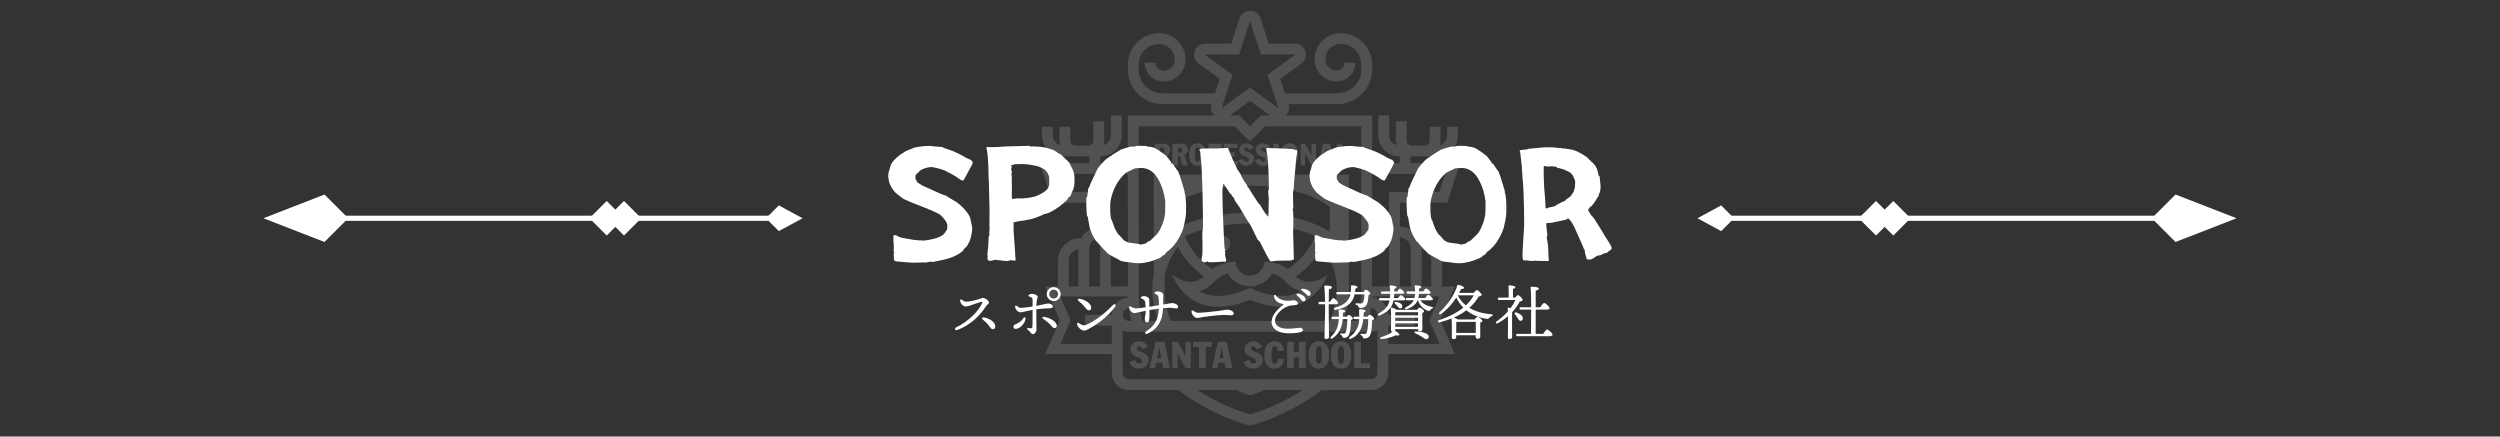 <?xml version="1.0" encoding="UTF-8"?><svg id="_レイヤー_2" xmlns="http://www.w3.org/2000/svg" viewBox="0 0 1843.61 321.9"><rect x="0" y="0" width="1843.61" height="321.9" fill="#333333" stroke="none"/><defs><style>.cls-1{fill:none;}.cls-2{fill:#fff;}.cls-3{opacity:.15;}</style></defs><g id="_レイヤー_1-2"><rect class="cls-1" width="1843.61" height="321.9"/><g class="cls-3"><path class="cls-2" d="M901.42,173.83c-3.21,0-5.81,2.6-5.81,5.81s2.6,5.81,5.81,5.81,5.81-2.6,5.81-5.81-2.6-5.81-5.81-5.81Z"/><circle class="cls-2" cx="942.19" cy="179.64" r="5.81"/><path class="cls-2" d="M838.25,257.07c0-1.12.85-1.64,1.69-1.64,1.42,0,2.15,1.01,2.67,2.15l3.9-1.64c-.85-2.43-3.3-4.28-6.57-4.28s-6.27,2.59-6.27,5.51c0,7.5,8.62,5.32,8.62,9.27,0,.93-.9,1.64-2.02,1.64-1.88,0-2.65-1.15-3.35-2.78l-4.06,1.64c1.15,3.16,3.79,4.91,7.09,4.91,3.82,0,7.09-2.59,7.09-6.57,0-6.08-8.78-5.45-8.78-8.21Z"/><path class="cls-2" d="M852.21,252.05l-4.55,19.42h4.06l.85-3.93h4.5l.76,3.93h4.96l-4.15-19.42h-6.44ZM853.25,264.11l1.66-7.91h.05l1.42,7.91h-3.14Z"/><polygon class="cls-2" points="874.22 262.5 874.17 262.5 868.58 252.05 864.49 252.05 864.49 271.47 868.41 271.47 868.41 260.64 868.47 260.64 874.22 271.47 878.15 271.47 878.15 252.05 874.22 252.05 874.22 262.5"/><polygon class="cls-2" points="879.82 255.82 884.21 255.82 884.21 271.47 889.12 271.47 889.12 255.82 893.51 255.82 893.51 252.05 879.82 252.05 879.82 255.82"/><path class="cls-2" d="M940.01,255.27c1.77,0,2.1,2.26,2.1,3.57h4.58c0-4.01-2.1-7.17-6.79-7.17-5.97,0-7.55,5.43-7.55,10.09,0,5.05,1.61,10.09,7.55,10.09,4.25,0,6.79-2.86,6.79-7.12l-4.25-.38c-.11,2.43-.52,3.9-2.32,3.9-2.29,0-2.48-2.48-2.48-6.46,0-3.6.3-6.52,2.37-6.52Z"/><polygon class="cls-2" points="957.93 259.58 954.08 259.58 954.08 252.05 949.18 252.05 949.18 271.47 954.08 271.47 954.08 263.51 957.93 263.51 957.93 271.47 962.84 271.47 962.84 252.05 957.93 252.05 957.93 259.58"/><path class="cls-2" d="M972.6,251.67c-5.78,0-7.55,5.13-7.55,10.09s1.77,10.09,7.55,10.09,7.55-5.13,7.55-10.09-1.77-10.09-7.55-10.09ZM972.6,268.25c-2.26,0-2.26-2.67-2.26-6.49s0-6.49,2.26-6.49,2.26,2.67,2.26,6.49,0,6.49-2.26,6.49Z"/><path class="cls-2" d="M988.94,251.67c-5.78,0-7.55,5.13-7.55,10.09s1.77,10.09,7.55,10.09,7.55-5.13,7.55-10.09-1.77-10.09-7.55-10.09ZM988.94,268.25c-2.26,0-2.26-2.67-2.26-6.49s0-6.49,2.26-6.49,2.26,2.67,2.26,6.49,0,6.49-2.26,6.49Z"/><polygon class="cls-2" points="1003.62 252.05 998.71 252.05 998.71 271.47 1010.27 271.47 1010.27 268.03 1003.62 268.03 1003.62 252.05"/><path class="cls-2" d="M855.59,115.51c.52.05,1.04.09,1.55.09,3.22,0,5.88-1.37,5.88-5.07,0-3.15-2.43-4.55-5.45-4.55h-6.03v16.03h4.05v-6.51ZM855.59,108.83h.72c1.17,0,2.52.47,2.52,1.98s-1.35,1.96-2.52,1.96h-.72v-3.94Z"/><path class="cls-2" d="M868.67,115.08h1.35l2,6.93h4.01l-2.68-7.79c1.58-.59,2.68-2,2.68-3.69,0-3.15-2.34-4.55-5.38-4.55h-6.03v16.03h4.05v-6.93ZM868.67,108.96h.68c1.35,0,2.63.14,2.63,1.8,0,1.28-.99,1.76-2.52,1.76h-.79v-3.56Z"/><path class="cls-2" d="M883.12,122.33c4.77,0,6.24-4.23,6.24-8.33s-1.46-8.33-6.24-8.33-6.24,4.23-6.24,8.33,1.46,8.33,6.24,8.33ZM883.12,108.65c1.87,0,1.87,2.21,1.87,5.36s0,5.36-1.87,5.36-1.87-2.21-1.87-5.36,0-5.36,1.87-5.36Z"/><polygon class="cls-2" points="895.23 115.44 899.22 115.44 899.22 112.34 895.23 112.34 895.23 109.1 900.84 109.1 900.84 105.99 891.18 105.99 891.18 122.02 895.23 122.02 895.23 115.44"/><polygon class="cls-2" points="912.65 118.78 906.62 118.78 906.62 115.44 910.67 115.44 910.67 112.34 906.62 112.34 906.62 109.1 912.65 109.1 912.65 105.99 902.57 105.99 902.57 122.02 912.65 122.02 912.65 118.78"/><path class="cls-2" d="M919.29,119.23c-1.55,0-2.18-.95-2.77-2.3l-3.35,1.35c.95,2.61,3.13,4.05,5.85,4.05,3.15,0,5.85-2.14,5.85-5.43,0-5.02-7.25-4.5-7.25-6.78,0-.92.7-1.35,1.4-1.35,1.17,0,1.78.83,2.21,1.78l3.22-1.35c-.7-2-2.72-3.53-5.43-3.53s-5.18,2.14-5.18,4.55c0,6.19,7.11,4.39,7.11,7.65,0,.77-.74,1.35-1.67,1.35Z"/><path class="cls-2" d="M931.54,119.23c-1.55,0-2.18-.95-2.77-2.3l-3.35,1.35c.95,2.61,3.13,4.05,5.85,4.05,3.15,0,5.85-2.14,5.85-5.43,0-5.02-7.25-4.5-7.25-6.78,0-.92.7-1.35,1.4-1.35,1.17,0,1.78.83,2.21,1.78l3.22-1.35c-.7-2-2.72-3.53-5.43-3.53s-5.18,2.14-5.18,4.55c0,6.19,7.11,4.39,7.11,7.65,0,.77-.74,1.35-1.67,1.35Z"/><rect class="cls-2" x="938.95" y="105.99" width="4.05" height="16.03"/><path class="cls-2" d="M951.12,122.33c4.77,0,6.24-4.23,6.24-8.33s-1.46-8.33-6.24-8.33-6.24,4.23-6.24,8.33,1.46,8.33,6.24,8.33ZM951.12,108.65c1.87,0,1.87,2.21,1.87,5.36s0,5.36-1.87,5.36-1.87-2.21-1.87-5.36,0-5.36,1.87-5.36Z"/><polygon class="cls-2" points="962.42 113.08 962.47 113.08 967.22 122.02 970.46 122.02 970.46 105.99 967.22 105.99 967.22 114.61 967.17 114.61 962.56 105.99 959.18 105.99 959.18 122.02 962.42 122.02 962.42 113.08"/><path class="cls-2" d="M975.91,118.78h3.71l.63,3.24h4.1l-3.42-16.03h-5.31l-3.76,16.03h3.35l.7-3.24ZM977.84,109.41h.05l1.17,6.53h-2.59l1.37-6.53Z"/><polygon class="cls-2" points="995.29 119.18 989.8 119.18 989.8 105.99 985.75 105.99 985.75 122.02 995.29 122.02 995.29 119.18"/><path class="cls-2" d="M898.22,252.05l-4.55,19.42h4.06l.85-3.93h4.5l.76,3.93h4.96l-4.15-19.42h-6.44ZM899.26,264.11l1.66-7.91h.05l1.42,7.91h-3.14Z"/><path class="cls-2" d="M922.42,257.07c0-1.12.85-1.64,1.69-1.64,1.42,0,2.15,1.01,2.67,2.15l3.9-1.64c-.85-2.43-3.3-4.28-6.57-4.28s-6.27,2.59-6.27,5.51c0,7.5,8.62,5.32,8.62,9.27,0,.93-.9,1.64-2.02,1.64-1.88,0-2.65-1.15-3.35-2.78l-4.06,1.64c1.15,3.16,3.79,4.91,7.09,4.91,3.82,0,7.09-2.59,7.09-6.57,0-6.08-8.78-5.45-8.78-8.21Z"/><path class="cls-2" d="M1063.45,211.25v-19.16c0-9.04-7.36-16.4-16.4-16.4h-.75c-2.75-4.98-7.96-8.41-13.99-8.64v-17.58h35.05l9.27-29.15h-36.45v-5.04h19.61c8.48,0,15.38-6.9,15.38-15.38v-6.41h-7.96v6.41c0,3.41-2.31,6.28-5.44,7.15.32-1.05.49-2.17.49-3.32v-10.23h-7.96v10.23c0,1.99-1.61,3.6-3.6,3.6h-9.77c-1.99,0-3.6-1.61-3.6-3.6v-14.24h-7.96v14.24c0,1.16.18,2.27.49,3.32-3.13-.87-5.44-3.74-5.44-7.14v-14.76h-7.96v14.76c0,8.48,6.9,15.38,15.38,15.38h.38v5.04h-20.34l.02-35.15h-63.65c2.09-2.06,2.96-5.19,1.99-8.16l-.08-.24h36.09c14.14,0,25.65-11.51,25.65-25.65v-3.49c0-12.78-10.4-23.18-23.18-23.18-10.66,0-19.34,8.67-19.34,19.34,0,8.97,7.3,16.27,16.27,16.27,7.62,0,13.81-6.19,13.81-13.81h-7.96c0,3.22-2.62,5.85-5.85,5.85-4.58,0-8.3-3.73-8.3-8.3,0-6.27,5.1-11.38,11.38-11.38,8.39,0,15.21,6.83,15.21,15.21v3.49c0,9.75-7.93,17.68-17.68,17.68h-38.71l-3.48-10.59,15.66-11.34c2.07-1.5,3.29-3.9,3.29-6.45v-.29c0-4.4-3.57-7.96-7.96-7.96h-19.41l-6.12-18.69c-1.07-3.27-4.12-5.49-7.57-5.49h-.29c-3.44,0-6.5,2.21-7.57,5.49l-6.12,18.69h-19.41c-4.4,0-7.96,3.57-7.96,7.96v.29c0,2.55,1.22,4.95,3.29,6.45l15.65,11.34-3.48,10.59h-38.71c-9.75,0-17.68-7.93-17.68-17.68v-3.49c0-8.39,6.83-15.21,15.22-15.21,6.27,0,11.38,5.1,11.38,11.38,0,4.58-3.73,8.3-8.3,8.3-3.22,0-5.85-2.62-5.85-5.85h-7.96c0,7.62,6.19,13.81,13.81,13.81,8.97,0,16.27-7.3,16.27-16.27,0-10.66-8.67-19.34-19.34-19.34-12.78,0-23.18,10.4-23.18,23.18v3.49c0,14.14,11.51,25.65,25.65,25.65h36.09l-.08.24c-.98,2.97-.1,6.1,1.99,8.16h-63.65l.02,35.15h-20.34v-5.04h.38c8.48,0,15.38-6.9,15.38-15.38v-14.76h-7.96v14.76c0,3.41-2.31,6.28-5.44,7.15.32-1.05.49-2.17.49-3.32v-14.24h-7.96v14.24c0,1.99-1.61,3.6-3.6,3.6h-9.77c-1.99,0-3.6-1.61-3.6-3.6v-10.23h-7.96v10.23c0,1.16.18,2.27.49,3.32-3.13-.87-5.44-3.74-5.44-7.14v-6.41h-7.96v6.41c0,8.48,6.9,15.38,15.38,15.38h19.61v5.04h-36.45l9.27,29.15h35.05v17.57c-6.02.23-11.24,3.67-13.99,8.65h-.75c-9.04,0-16.4,7.36-16.4,16.4v19.16h-9.41l10.74,24.9-10.74,24.9h49.15v13.95c0,6.96,5.67,12.63,12.63,12.63h36.52c4.27,3.32,8.89,6.48,13.84,9.45,16.67,9.99,31.82,14.68,32.46,14.87l6.45,1.97,6.45-1.97c.64-.2,15.78-4.88,32.46-14.87,4.95-2.97,9.57-6.13,13.84-9.45h36.53c6.96,0,12.63-5.67,12.63-12.63v-13.95h49.15l-10.74-24.9,10.74-24.9h-9.41ZM1048.36,183.76c4.03.63,7.12,4.12,7.12,8.32v19.16h-7.12v-27.49ZM1040.4,183.72v27.52h-8.09v-36.23c4.52.34,8.09,4.11,8.09,8.71ZM1011.87,128.28h53.87l-4.21,13.22h-37.19v69.75h-12.52l.05-82.97ZM888.56,40.42v-.29h25.18l7.91-24.18h.29l7.91,24.18h25.18v.29l-20.36,14.75,7.99,24.32-.22.07-20.65-14.97-20.65,14.97-.22-.07,7.99-24.32-20.36-14.75ZM936.61,85.16h-6.83l-7.98,7.98-7.98-7.98h-6.83l14.81-10.73,14.81,10.73ZM910.52,93.12l11.28,11.28,11.28-11.28h70.84l-.06,125.54v.24c-.2,5.79-1.14,11.75-2.77,17.77h-10.42c.13-.36.26-.73.38-1.09,2.2-6.68,3.42-13.27,3.63-19.59l.06-87.17h-72.95s-.03,0-.03,0h-70.99l.05,73.29c-1.98,10.17-1.1,21.02,2.68,32.5.23.69.47,1.37.72,2.05h-11.72c-1.63-6.02-2.57-11.98-2.76-17.77v-.23s-.07-125.54-.07-125.54h70.84ZM895.98,207.2c2.38-2.68,5.57-4.52,9.53-5.52,3.18,5.71,9.27,9.52,16.29,9.52s13.11-3.81,16.29-9.52c3.96.99,7.15,2.84,9.53,5.52,3.33,3.75,7.22,6.32,11.45,7.61-4.03,2.28-8.67,3.43-13.87,3.43-6.05,0-12.92-1.55-20.4-4.6l-3-1.22-3,1.22c-7.49,3.05-14.35,4.6-20.4,4.6-5.2,0-9.84-1.15-13.87-3.44,3.64-1.11,7.67-3.34,11.46-7.61ZM889.07,202.92c.32-.32.64-.65.96-1.01.34-.38.69-.75,1.05-1.1-.35.35-.71.72-1.05,1.1-.32.36-.64.69-.96,1.01ZM953.58,201.91c-.34-.38-.69-.75-1.05-1.1.36.35.71.72,1.05,1.1.32.36.64.69.96,1.01-.32-.32-.64-.65-.96-1.01ZM949.58,198.32c-5.43-3.91-11.82-5.18-17.1-5.41-.19,5.74-4.89,10.35-10.68,10.35s-10.49-4.6-10.68-10.35c-5.28.23-11.67,1.5-17.1,5.42,0,0,0,0,0,0-8.93-5.62-16.11-13.96-20.36-24.22,12.09-5.6,29.41-9.09,48.13-9.39,18.73.3,36.05,3.79,48.13,9.39-4.25,10.25-11.43,18.6-20.36,24.22ZM921.87,156.74h-.06s-.06,0-.06,0c-24.04.37-45.55,5.66-58.79,14.14v-18.02c10.7-9.41,33.48-15.67,58.85-16.08,25.37.4,48.15,6.67,58.85,16.08v18.02c-13.24-8.49-34.75-13.77-58.79-14.14ZM868.67,182.2c4.66,8.87,11.34,16.26,19.34,21.7-3.35,2.9-6.81,3.92-10.02,3.92-7.43,0-13.48-5.42-13.48-5.42,0,0,7.53,23.82,33.89,23.82,6.57,0,14.32-1.48,23.41-5.18,9.09,3.7,16.84,5.18,23.41,5.18,26.36,0,33.89-23.82,33.89-23.82,0,0-6.05,5.42-13.48,5.42-3.21,0-6.67-1.02-10.02-3.92,8-5.44,14.68-12.82,19.34-21.7,11.18,14.49,13.74,31.25,7.6,49.92-.5,1.52-1.09,3.04-1.75,4.54h-117.42c-.49-1.19-.94-2.38-1.33-3.58-1.95-5.94-3.04-11.76-3.24-17.3v-12.49c1.51-7.48,4.8-14.52,9.87-21.09ZM834.27,236.67h-1.75c-2.57,0-4.67-2.09-4.67-4.67s2.07-4.64,4.62-4.66c.42,3.09,1.02,6.2,1.79,9.33ZM782.07,141.5l-4.21-13.22h53.86l.04,82.97h-12.51v-69.75h-37.19ZM803.21,183.72c0-4.6,3.58-8.38,8.09-8.71v36.23h-8.09v-27.52ZM788.12,192.08c0-4.2,3.09-7.69,7.12-8.32v27.49h-7.12v-19.16ZM819.9,232v.16h-19.66v7.96h19.66v13.52h-37.9l7.54-17.5-7.54-17.5h49.78v.52c.02.08.02.16.02.24-6.62.38-11.9,5.87-11.9,12.59ZM956.62,290.23c-15.85,9.5-30.1,13.91-30.69,14.09l-4.13,1.26-4.12-1.26c-.6-.18-14.85-4.59-30.69-14.09-1.43-.86-2.82-1.73-4.18-2.62h28.49c.25.1.49.2.73.3h0c.07.03.14.06.21.09.22.09.43.18.64.26.1.04.2.08.3.12.22.09.44.18.65.26.06.03.12.05.19.07,1.37.54,2.57.99,3.56,1.34.02,0,.04.02.06.02.16.06.32.11.47.17.05.02.1.04.15.05.13.05.26.09.38.13.06.02.12.04.18.06.11.04.21.07.31.1.06.02.13.04.19.06.08.03.16.05.23.08.07.02.14.05.2.07.06.02.11.04.16.05.08.02.14.05.21.07.03,0,.06.02.08.03.27.09.43.14.46.15l1.16.36,1.16-.36s.36-.11.9-.29c.02,0,.05-.02.08-.03.11-.04.23-.08.36-.12.04-.02.09-.03.14-.05.12-.04.25-.08.38-.13.06-.02.13-.05.2-.07.13-.04.25-.09.39-.14.09-.03.18-.06.27-.1.13-.05.27-.09.41-.14.1-.04.21-.08.32-.12.14-.05.28-.1.43-.16.12-.04.24-.09.36-.13.15-.06.31-.11.46-.17.13-.05.26-.1.39-.15.17-.06.34-.13.52-.2.13-.05.26-.1.4-.15.19-.07.38-.15.57-.22.14-.05.27-.11.41-.16.21-.08.42-.17.64-.26.13-.05.26-.1.39-.16.24-.1.48-.2.73-.3.12-.05.24-.1.37-.15.08-.03.16-.07.24-.1h28.49c-1.37.89-2.76,1.76-4.18,2.62ZM1015.75,274.99c0,2.57-2.09,4.67-4.67,4.67h-79.79l-.09-.21c-.17.07-.33.14-.5.21h-98.17c-2.57,0-4.67-2.09-4.67-4.67v-31.25c1.44.58,3.02.89,4.67.89h178.56c1.65,0,3.22-.32,4.67-.89v31.25ZM1011.08,236.67h-1.75c.77-3.13,1.37-6.24,1.79-9.33,2.55.02,4.62,2.1,4.62,4.66s-2.09,4.67-4.67,4.67ZM1061.61,253.64h-37.9v-13.52h19.66v-7.96h-19.66v-.16c0-6.72-5.28-12.21-11.9-12.59,0-.08,0-.16.01-.23v-.53h49.79l-7.55,17.5,7.55,17.5Z"/></g><polygon class="cls-2" points="1604.32 178.45 1586.82 160.95 1604.32 143.45 1649.35 160.95 1604.32 178.45"/><rect class="cls-2" x="1269.27" y="159.06" width="330.03" height="3.79"/><rect class="cls-2" x="1374.45" y="151.94" width="18.02" height="18.02" transform="translate(519.01 -931.11) rotate(45)"/><rect class="cls-2" x="1387.19" y="151.94" width="18.02" height="18.02" transform="translate(522.75 -940.12) rotate(45)"/><polygon class="cls-2" points="1269.27 170.43 1251.77 160.95 1269.27 151.47 1278.75 160.95 1269.27 170.43"/><polygon class="cls-2" points="239.29 178.45 256.78 160.95 239.29 143.45 194.25 160.95 239.29 178.45"/><rect class="cls-2" x="244.3" y="159.06" width="330.03" height="3.79"/><rect class="cls-2" x="451.14" y="151.94" width="18.02" height="18.02" transform="translate(899.34 -50.62) rotate(135)"/><rect class="cls-2" x="438.4" y="151.94" width="18.02" height="18.02" transform="translate(877.59 -41.61) rotate(135)"/><polygon class="cls-2" points="574.34 170.43 591.84 160.95 574.34 151.47 564.86 160.95 574.34 170.43"/><path class="cls-2" d="M717.53,119.93c-.15.51-1.57,3.21-4.27,8.11-1.46,2.78-2.37,4.42-2.74,4.93-.29.37-1.17.15-2.63-.66-1.02-.8-2.39-1.73-4.11-2.79-1.72-1.06-4.26-2.39-7.61-4-1.9-.73-4.71-1.5-8.44-2.3-1.39-.07-2.79.07-4.22.44-1.42.37-2.76.88-4,1.53-.44.07-1.06.57-1.86,1.48-.8.91-1.35,1.44-1.64,1.59-.95.58-1.21,1.86-.77,3.83.07.29.58,1.17,1.53,2.63.15.15.84.55,2.08,1.21.07.15.29.33.66.55,2.48,1.09,6.17,2.78,11.06,5.04,1.46.73,3.36,1.53,5.7,2.41h.66c.22.07,1.71.99,4.49,2.74,1.31.73,2.59,1.5,3.83,2.3.66.44,2.12,1.64,4.38,3.62.36.37.95.99,1.75,1.86,1.53,1.68,2.74,3.36,3.62,5.04.44.8,1.06,3.43,1.86,7.89.29,1.24-.04,3.91-.99,8-.37,1.53-1.06,3.18-2.08,4.93-.37.88-1.46,2.12-3.29,3.72.07.15.04.37-.11.66-3.51,3.29-8.76,5.66-15.78,7.12-4.38.95-6.68,1.42-6.9,1.42-.07,0-.26-.05-.55-.16-.29-.11-.55-.17-.77-.17-.37,0-.95.11-1.75.33-.8.22-1.42.33-1.86.33h-2.85c-3.29.15-5.99.18-8.11.11-1.39-.15-3.62-.33-6.68-.55-1.9-.15-3.18-.26-3.83-.33-1.17-.22-1.83-.51-1.97-.88-.22-2.56-.29-4.34-.22-5.37,0-.07.07-.15.22-.22.15-.07.22-.15.22-.22s-.11-.22-.33-.44h-.22c.15-2.63.18-4.45.11-5.48,0-.36-.07-.95-.22-1.75-.07-.44-.11-1.86-.11-4.27,0-.44.33-.69.99-.77.58-.07,1.13.07,1.64.44.51.37,1.57.84,3.18,1.42,2.77.51,5.88,1.06,9.31,1.64.36,0,1.82.15,4.38.44.07,0,.07-.15,0-.44.58.73,2.77.73,6.57,0,4.23-.73,7.38-1.71,9.42-2.96.95-.51,1.72-1.19,2.3-2.03.58-.84,1.17-1.7,1.75-2.58.07-.15.15-.36.22-.66-.07-.51-.05-1.24.05-2.19.11-.95-.35-2.19-1.37-3.73-.88-1.02-1.75-2.1-2.63-3.23-.88-1.13-3.69-2.68-8.44-4.66-2.05-.8-4.67-1.86-7.89-3.18-.73-.29-2.05-.8-3.94-1.53-3.65-1.46-5.99-2.45-7.01-2.96-1.31-.58-3.62-2.26-6.9-5.04-3.51-3.72-5.3-7.89-5.37-12.49,0-1.61.29-3.1.88-4.49.15-.73.44-1.83.88-3.29,1.53-3.43,5.29-6.94,11.28-10.52,1.97-.73,4.09-1.57,6.35-2.52.22-.15,1.39-.37,3.51-.66,2.56-.37,4.82-.55,6.79-.55,1.53,0,2.81.11,3.83.33,1.68.07,3.8.22,6.35.44.15.15.4.33.77.55,1.53.51,3.8,1.31,6.79,2.41,1.46.51,3.73,1.57,6.79,3.18,2.34,1.46,4.45,2.56,6.35,3.29.07-.15.15-.18.22-.11.07.07.24.27.49.6.26.33.46.57.6.71.07,0,.16-.02.27-.05.11-.04.16-.02.16.05-.15.37-.29.51-.44.44.22.37.4.51.55.44Z"/><path class="cls-2" d="M790.83,140.96c-.44.8-.77,1.68-.99,2.63-.15.59-.62,1.21-1.42,1.86h-.22c-.07,0-.15.04-.22.11-.22.51-.66,1.21-1.31,2.08-1.39,1.39-3.18,2.92-5.37,4.6-1.9,1.39-3.94,2.67-6.14,3.83-1.17.66-2.37,1.17-3.62,1.53-.37,0-.99.07-1.86.22-.29.29-.37.44-.22.44-.88.37-2.15.88-3.83,1.53-.15.15-.46.31-.93.49-.48.18-2.14.68-4.98,1.48-1.31.22-2.7.48-4.16.77-2.48.22-5.19.7-8.11,1.42.07.73.07,1.79,0,3.18-.07,1.68.07,4.67.44,8.98.22,3.21.47,6.87.77,10.96v1.53c.36,2.19.4,3.4.11,3.62-.22,0-.8-.04-1.75-.11l-2.08-.22c-.07,0-.22.05-.44.16-.22.11-.38.16-.49.16s-.26.07-.44.22c-.18.15-.35.22-.49.22-.22,0-.57-.07-1.04-.22-.48-.15-.82-.22-1.04-.22-.07,0-.15.07-.22.22-.07.15-.15.18-.22.11-.07,0-.27-.07-.6-.22-.33-.15-.64-.22-.93-.22-3.51-.29-5.15-.47-4.93-.55-.8.22-1.9.47-3.29.77-.95.07-1.63-.04-2.03-.33-.4-.29-.6-.8-.6-1.53,0-.22.04-.55.11-.99.07-.44.11-.77.11-.99,0-.07-.05-.16-.16-.27-.11-.11-.16-.24-.16-.38,0-.36.11-1.26.33-2.68.22-1.42.33-2.43.33-3.01.07-1.9.18-4.38.33-7.45l.66-1.64c0-.15-.04-.31-.11-.49-.07-.18-.11-.31-.11-.38.29-2.63.33-4.31.11-5.04,0-.07.04-4.2.11-12.38,0-1.46-.05-3.67-.16-6.63-.11-2.96-.16-5.09-.16-6.41,0-3.21-.15-7.49-.44-12.82.07-2.99-.11-7.49-.55-13.47-.07-.88-.22-2.08-.44-3.62-.15-.66-.29-1.32-.44-1.97-.07-.58-.07-.99,0-1.21.15-.22.47-.29.99-.22.36,0,1.24.04,2.63.11.51,0,2.01-.04,4.49-.11,1.46-.15,3.62-.29,6.46-.44,4.89-.15,10.55-.29,16.98-.44.15,0,.36.18.66.55.44-.07,1.02-.11,1.75-.11,5.7.07,9.97.7,12.82,1.86l2.96.99c.88.58,2.12,1.42,3.73,2.52.36.07.8.26,1.31.55,1.75,1.61,3.87,3.65,6.35,6.13.15.37.33.84.55,1.42,1.46,2.56,2.37,4.6,2.74,6.13.29.95.44,2.85.44,5.7,0,3.43-.51,5.99-1.53,7.67ZM773.73,135.81c.07-2.7.07-4.24,0-4.6,0-.73-.22-1.57-.66-2.52-.44-.95-1.02-1.86-1.75-2.74-.51-.66-1.9-1.53-4.16-2.63-1.61-.73-3.91-1.31-6.9-1.75-2.26-.36-3.87-.55-4.82-.55-1.39-.07-3.98-.04-7.78.11-.07,0-.07.07,0,.22.07.15.07.22,0,.22-1.1,0-1.72.07-1.86.22.07.51.15,1.02.22,1.53-.22.58-.33,1.02-.33,1.31.36,1.02.51,2.01.44,2.96,0,.22-.07.51-.22.88-.15.37-.22.59-.22.66h.44c.07.88.07,2.41,0,4.6.07.95.11,2.41.11,4.38-.15,5.48-.15,8.29,0,8.44.29.22,1.46.15,3.51-.22h4.38c3.43-.22,6.43-.69,8.98-1.42,1.82-.58,3.54-1.35,5.15-2.3,3.58-1.97,5.4-4.24,5.48-6.79Z"/><path class="cls-2" d="M874.63,157.06c-.22,3-.8,6.43-1.75,10.3-.44,1.9-1.57,4.57-3.4,8-1.17,2.19-2.56,4.2-4.16,6.03-1.9,2.12-3.54,3.58-4.93,4.38-.15.22-.37.55-.66.99l-.55.55c-.15.22-.33.48-.55.77-.44.07-.99.26-1.64.55-.07.15-.15.37-.22.66-1.02.8-3.25,1.79-6.68,2.96-4.31,1.39-7.96,2.01-10.96,1.86-1.31,0-3.07-.18-5.26-.55-1.46-.15-2.89-.33-4.27-.55-2.34-.22-3.98-.8-4.93-1.75-2.12-1.02-4.6-2.37-7.45-4.05-1.1-1.02-2.37-2.32-3.83-3.89-1.46-1.57-3-3.3-4.6-5.2-.15,0-.29-.07-.44-.22-2.56-3.8-4.2-7.41-4.93-10.85-.29-1.68-.7-3.98-1.21-6.9-.22-.29-.44-.73-.66-1.31-.15-.95-.29-3.32-.44-7.12-.07-4.02,0-6.17.22-6.46,0,.15.15.07.44-.22.22-2.04.47-4.13.77-6.25.15-.07.29-.15.44-.22,1.46-3.87,3.65-8.65,6.57-14.35.22-.44,1.22-1.66,3.01-3.67,1.79-2.01,3.01-3.19,3.67-3.56,2.77-1.97,6.14-4.16,10.08-6.57,2.85-1.02,5.37-1.79,7.56-2.3.58.07,1.5.07,2.74,0,.36-.15.99-.33,1.86-.55,1.02-.07,3.51-.04,7.45.11-.07.07-.07.22,0,.44,1.68,0,3.1.18,4.27.55,1.46.44,3.58,1.64,6.35,3.62,2.04,1.53,3.32,2.52,3.83,2.96.22.29.58.8,1.1,1.53.15-.07.25-.07.33,0v.22c0,.15.05.29.16.44.11.15.35.44.71.88-.07.07-.07.18,0,.33.15,0,.36.04.66.11.07.15.15.42.22.82.07.4.15.66.22.77.07.11.26.18.55.22.29.04.47.09.55.16.44.66,1.06,1.61,1.86,2.85.51.66,1.24,1.68,2.19,3.07.66,1.31,1.71,4.49,3.18,9.53.44,1.53.91,3.11,1.42,4.71,0,.07.07.07.22,0-.15.37-.29.55-.44.55.36.22.73,1.94,1.1,5.15.29,2.85.36,6.35.22,10.52ZM859.19,156.85c.15-4.67.18-7.49.11-8.44-.37-2.99-.99-5.88-1.86-8.66-1.46-4.31-3.1-7.67-4.93-10.08-2.78-3.65-6.21-5.59-10.3-5.81-.15,0-1.08.04-2.79.11-1.72.07-2.65.18-2.79.33-2.19,1.02-4.46,2.12-6.79,3.29,0,.07-.04.18-.11.33-5.33,4.75-8.91,11.36-10.74,19.83-.37,1.53-.48,4.31-.33,8.33.15,2.7.4,4.57.77,5.59,0,.15.07.29.22.44.15.15.25.26.33.33.15.66.69,2.23,1.64,4.71.58,1.68,1.64,3.65,3.18,5.92l.66.33c1.02,1.17,2.04,2.34,3.07,3.51.8.8,2.12,1.46,3.94,1.97,2.48.29,5.15.66,8,1.1-.15,0-.04.15.33.44,2.41-.37,3.94-.77,4.6-1.21.22-.22.44-.47.66-.77.51-.22,1.24-.55,2.19-.99.88-.88,2.08-2.04,3.62-3.51,1.9-1.46,3.58-4.09,5.04-7.89,1.39-3.43,2.15-6.5,2.3-9.2Z"/><path class="cls-2" d="M956.47,110.72c.22.58.18,1.64-.11,3.18-.15,1.24-.29,2.01-.44,2.3-.22,2.48-.51,5.99-.88,10.52-.15.95-.29,2.36-.44,4.22-.15,1.86-.33,4.55-.55,8.05-.15.58-.33,1.57-.55,2.96l.22,11.94c0-.15-.15-.15-.44,0,.58,3.14.69,9.02.33,17.64.22,6.57.4,13.22.55,19.94-.44,0-.95.07-1.53.22-.22.07-.22.22,0,.44-3,.07-6.28.11-9.86.11-1.31,0-2.78.15-4.38.44-.95.15-1.57.07-1.86-.22-1.17-1.97-2.45-4.31-3.83-7.01-.8-1.61-1.94-3.83-3.4-6.68-.15-.44-.55-.91-1.21-1.42-.07,0-.2-.07-.38-.22-.18-.15-1.26-2.3-3.23-6.46-1.97-4.16-3.51-6.83-4.6-8-1.46-2.48-3.47-5.88-6.03-10.19-.73-.95-1.75-2.41-3.07-4.38-.22-.66-.62-1.57-1.21-2.74-.22-.15-.55-.36-.99-.66-.07-.36-.26-.88-.55-1.53-.15,0-.37-.04-.66-.11-1.39-2.19-3.07-4.75-5.04-7.67-.22.44-.48,1.5-.77,3.18-.07.73-.11,2.05-.11,3.94,0,4.97.26,13.26.77,24.87.51,10.81.8,16.2.88,16.16.07-.04.25.05.55.27-.37.95-.51,1.53-.44,1.75.22.22.4.44.55.66-.07.15-.15.29-.22.44-.15-.07-.22-.07-.22,0,.15.59.18,1.24.11,1.97,0,.15.11.55.33,1.21s.36,1.13.44,1.42c.15,1.1-.07,1.68-.66,1.75-.51,0-1.06-.04-1.64-.11-6.72.58-10.41.66-11.06.22.07,0-.04-.15-.33-.44-.15,0-.4.13-.77.38-.37.25-.62.38-.77.38-1.61,0-2.56-.48-2.85-1.42-.15-.51-.05-1.39.27-2.63.33-1.24.46-4.09.38-8.55-.15-5.77-.18-8.87-.11-9.31.15-.88.29-2.19.44-3.94.07-3.14,0-10.08-.22-20.81-.29-15.12-.8-25.93-1.53-32.43-.07-.66-.18-1.61-.33-2.85-.07-.07-.2-.16-.38-.27-.18-.11-.24-.24-.16-.38.07-.8.84-1.24,2.3-1.31,3.36,0,6.75-.04,10.19-.11,2.85-.15,5.7-.26,8.55-.33.44,1.24,1.17,3.03,2.19,5.37,1.17,2.78,2.77,6.28,4.82,10.52.51.66,1.24,1.72,2.19,3.18.44,1.17,1.28,2.85,2.52,5.04.44.59,1.13,1.53,2.08,2.85.15.22.31.58.49,1.1.18.51.31.84.38.99.07.15.18.24.33.27.15.04.25.09.33.16,1.75,3.07,4.16,6.87,7.23,11.39.22.15.51.37.88.66,3.72,6.5,5.88,9.46,6.46,8.87l.22-13.8c-.22-1.02-.37-2.56-.44-4.6,0-.15.07-.36.22-.66.15-.29.22-.55.22-.77.15-1.1.09-5.09-.16-12-.26-6.9-.53-11.08-.82-12.54-.73-3.65-.95-5.66-.66-6.03.07-.07,6.28.15,18.62.66.15,0,.73.18,1.75.55.66.07,1.35.22,2.08.44Z"/><path class="cls-2" d="M1028.22,119.93c-.15.51-1.57,3.21-4.27,8.11-1.46,2.78-2.37,4.42-2.74,4.93-.29.37-1.17.15-2.63-.66-1.02-.8-2.39-1.73-4.11-2.79-1.72-1.06-4.26-2.39-7.61-4-1.9-.73-4.71-1.5-8.44-2.3-1.39-.07-2.79.07-4.22.44-1.42.37-2.76.88-4,1.53-.44.07-1.06.57-1.86,1.48-.8.91-1.35,1.44-1.64,1.59-.95.58-1.21,1.86-.77,3.83.07.29.58,1.17,1.53,2.63.15.15.84.55,2.08,1.21.07.15.29.33.66.55,2.48,1.09,6.17,2.78,11.06,5.04,1.46.73,3.36,1.53,5.7,2.41h.66c.22.07,1.71.99,4.49,2.74,1.31.73,2.59,1.5,3.83,2.3.66.44,2.12,1.64,4.38,3.62.36.37.95.99,1.75,1.86,1.53,1.68,2.74,3.36,3.62,5.04.44.8,1.06,3.43,1.86,7.89.29,1.24-.04,3.91-.99,8-.37,1.53-1.06,3.18-2.08,4.93-.37.88-1.46,2.12-3.29,3.72.07.15.04.37-.11.66-3.51,3.29-8.76,5.66-15.78,7.12-4.38.95-6.68,1.42-6.9,1.42-.07,0-.26-.05-.55-.16-.29-.11-.55-.17-.77-.17-.37,0-.95.11-1.75.33-.8.22-1.42.33-1.86.33h-2.85c-3.29.15-5.99.18-8.11.11-1.39-.15-3.62-.33-6.68-.55-1.9-.15-3.18-.26-3.83-.33-1.17-.22-1.83-.51-1.97-.88-.22-2.56-.29-4.34-.22-5.37,0-.07.07-.15.22-.22.15-.07.22-.15.22-.22s-.11-.22-.33-.44h-.22c.15-2.63.18-4.45.11-5.48,0-.36-.07-.95-.22-1.75-.07-.44-.11-1.86-.11-4.27,0-.44.33-.69.99-.77.58-.07,1.13.07,1.64.44.51.37,1.57.84,3.18,1.42,2.77.51,5.88,1.06,9.31,1.64.36,0,1.82.15,4.38.44.07,0,.07-.15,0-.44.58.73,2.77.73,6.57,0,4.23-.73,7.38-1.71,9.42-2.96.95-.51,1.72-1.19,2.3-2.03.58-.84,1.17-1.7,1.75-2.58.07-.15.15-.36.22-.66-.07-.51-.05-1.24.05-2.19.11-.95-.35-2.19-1.37-3.73-.88-1.02-1.75-2.1-2.63-3.23-.88-1.13-3.69-2.68-8.44-4.66-2.05-.8-4.67-1.86-7.89-3.18-.73-.29-2.05-.8-3.94-1.53-3.65-1.46-5.99-2.45-7.01-2.96-1.31-.58-3.62-2.26-6.9-5.04-3.51-3.72-5.3-7.89-5.37-12.49,0-1.61.29-3.1.88-4.49.15-.73.44-1.83.88-3.29,1.53-3.43,5.29-6.94,11.28-10.52,1.97-.73,4.09-1.57,6.35-2.52.22-.15,1.39-.37,3.51-.66,2.56-.37,4.82-.55,6.79-.55,1.53,0,2.81.11,3.83.33,1.68.07,3.8.22,6.35.44.15.15.4.33.77.55,1.53.51,3.8,1.31,6.79,2.41,1.46.51,3.73,1.57,6.79,3.18,2.34,1.46,4.45,2.56,6.35,3.29.07-.15.15-.18.22-.11.07.07.24.27.49.6.26.33.46.57.6.71.07,0,.16-.02.27-.05.11-.04.16-.02.16.05-.15.37-.29.51-.44.44.22.37.4.51.55.44Z"/><path class="cls-2" d="M1110.83,157.06c-.22,3-.8,6.43-1.75,10.3-.44,1.9-1.57,4.57-3.4,8-1.17,2.19-2.56,4.2-4.16,6.03-1.9,2.12-3.54,3.58-4.93,4.38-.15.22-.37.55-.66.99l-.55.55c-.15.22-.33.48-.55.77-.44.07-.99.26-1.64.55-.07.15-.15.37-.22.66-1.02.8-3.25,1.79-6.68,2.96-4.31,1.39-7.96,2.01-10.96,1.86-1.31,0-3.07-.18-5.26-.55-1.46-.15-2.89-.33-4.27-.55-2.34-.22-3.98-.8-4.93-1.75-2.12-1.02-4.6-2.37-7.45-4.05-1.1-1.02-2.37-2.32-3.83-3.89-1.46-1.57-3-3.3-4.6-5.2-.15,0-.29-.07-.44-.22-2.56-3.8-4.2-7.41-4.93-10.85-.29-1.68-.7-3.98-1.21-6.9-.22-.29-.44-.73-.66-1.31-.15-.95-.29-3.32-.44-7.12-.07-4.02,0-6.17.22-6.46,0,.15.15.07.44-.22.22-2.04.47-4.13.77-6.25.15-.07.29-.15.44-.22,1.46-3.87,3.65-8.65,6.57-14.35.22-.44,1.22-1.66,3.01-3.67,1.79-2.01,3.01-3.19,3.67-3.56,2.77-1.97,6.14-4.16,10.08-6.57,2.85-1.02,5.37-1.79,7.56-2.3.58.07,1.5.07,2.74,0,.36-.15.99-.33,1.86-.55,1.02-.07,3.51-.04,7.45.11-.07.07-.07.22,0,.44,1.68,0,3.1.18,4.27.55,1.46.44,3.58,1.64,6.35,3.62,2.04,1.53,3.32,2.52,3.83,2.96.22.29.58.8,1.1,1.53.15-.07.25-.07.33,0v.22c0,.15.05.29.16.44.11.15.35.44.71.88-.07.07-.07.18,0,.33.15,0,.36.04.66.11.07.15.15.42.22.82.07.4.15.66.22.77.07.11.26.18.55.22.29.04.47.09.55.16.44.66,1.06,1.61,1.86,2.85.51.66,1.24,1.68,2.19,3.07.66,1.31,1.71,4.49,3.18,9.53.44,1.53.91,3.11,1.42,4.71,0,.07.07.07.22,0-.15.37-.29.55-.44.55.36.22.73,1.94,1.1,5.15.29,2.85.36,6.35.22,10.52ZM1095.38,156.85c.15-4.67.18-7.49.11-8.44-.37-2.99-.99-5.88-1.86-8.66-1.46-4.31-3.1-7.67-4.93-10.08-2.78-3.65-6.21-5.59-10.3-5.81-.15,0-1.08.04-2.79.11-1.72.07-2.65.18-2.79.33-2.19,1.02-4.46,2.12-6.79,3.29,0,.07-.04.18-.11.33-5.33,4.75-8.91,11.36-10.74,19.83-.37,1.53-.48,4.31-.33,8.33.15,2.7.4,4.57.77,5.59,0,.15.07.29.22.44.15.15.25.26.33.33.15.66.69,2.23,1.64,4.71.58,1.68,1.64,3.65,3.18,5.92l.66.33c1.02,1.17,2.04,2.34,3.07,3.51.8.8,2.12,1.46,3.94,1.97,2.48.29,5.15.66,8,1.1-.15,0-.04.15.33.44,2.41-.37,3.94-.77,4.6-1.21.22-.22.44-.47.66-.77.51-.22,1.24-.55,2.19-.99.88-.88,2.08-2.04,3.62-3.51,1.9-1.46,3.58-4.09,5.04-7.89,1.39-3.43,2.15-6.5,2.3-9.2Z"/><path class="cls-2" d="M1186.97,184.84c-.95.55-1.57,1.08-1.86,1.59-.59,0-1.5.22-2.74.66-.37.22-.95.55-1.75.99-.73.07-1.79.29-3.18.66-.37.29-.95.71-1.75,1.26-.8.55-1.64,1-2.52,1.37-.22.07-.73.07-1.53,0-.8-.07-1.28-.18-1.42-.33,0,.73-.51-1.09-1.54-5.48.07-.36.07-.8,0-1.31,0-.07-.07-.15-.22-.22-.15-.07-.26-.15-.33-.22-.29-1.09-1.86-4.71-4.71-10.85-.8-1.82-1.61-3.65-2.41-5.48-1.02-2.12-2.04-3.8-3.07-5.04-.29-.37-.73-.8-1.31-1.31-.37-.07-.95.22-1.75.88-.15.07-1.53.37-4.16.88l-1.97.44c-1.17.29-2.74.62-4.71.99-1.17.07-2.38.15-3.62.22-.07.15-.11.51-.11,1.1,0,1.46.25,3.87.77,7.23.07.29.02.73-.16,1.31-.18.59-.27.99-.27,1.21.88,4.24,1.24,7.49,1.1,9.75,0,.88.07,2.14.22,3.78s.22,2.83.22,3.56h-3.83c-2.12-.07-3.32-.11-3.62-.11h-1.53c.14,0,.07-.11-.22-.33v.22l-.11.11c-.15,0-.33-.11-.55-.33-.29.58-2.45.58-6.46,0-.59.07-1.39.04-2.41-.11-.37-.15-.59-.99-.66-2.52-.07-1.32,0-3.73.22-7.23l.88-14.13c.07-.44.11-1.5.11-3.18,0-8.33-.18-16.47-.55-24.43-.15-3.87-.37-6.9-.66-9.09-.07-1.68-.18-3.36-.33-5.04,0-.37-.02-.6-.05-.71-.04-.11-.02-.13.05-.06-.22-.36-.33-.66-.33-.88,0-.29.11-.36.33-.22-.37-3.65-.8-7.52-1.31-11.61,0-.15-.07-.38-.22-.71-.15-.33-.22-.6-.22-.82,0-.44.55-.69,1.64-.77,2.26-.22,3.45-.33,3.56-.33s.38-.09.82-.27c.44-.18.77-.27.99-.27,2.48-.29,6.21-.62,11.18-.99,2.55-.07,5.15-.04,7.78.11.29,0,.8.07,1.53.22.73.15,1.28.22,1.64.22-.51-.07-.04-.11,1.42-.11.07.07.13.13.16.16.04.04.05.09.05.17.44,0,1.28.04,2.52.11,2.12.29,4.16.62,6.13.99.07,0,.16.09.28.27.11.18.2.27.27.27-.29-.15-.11-.22.55-.22.44.15,1.35.58,2.74,1.31.95.44,2.34,1.21,4.16,2.3,2.19,1.39,3.51,2.52,3.94,3.4v.33c.22-.07.51-.04.88.11.14.22.37.59.66,1.1.15.15.35.27.6.38s.42.2.49.27c.22.37.58.91,1.1,1.64.29-.07.4-.07.33,0,.44.73,1.02,1.86,1.75,3.4.37,1.46.73,3,1.1,4.6.14.07.33.18.55.33.22.15.33,1.06.33,2.74.07.37.18,1.24.33,2.63.14,1.39.18,2.48.11,3.29,0,1.02-.22,2.19-.66,3.51,0,.15-.07.31-.22.49-.15.18-.26.31-.33.38,0,.37-.07.88-.22,1.53-.44.44-1.39,1.9-2.85,4.38-.15.29-.62.91-1.42,1.86-.15.29-.51.77-1.1,1.42-.15,0-.37.04-.66.11-.51.59-1.1,1.39-1.75,2.41.37.88.69,1.46.99,1.75.29.51.77,1.28,1.42,2.3.66.58,1.46,1.53,2.41,2.85l5.81,9.31c.07,0,.62.95,1.64,2.85,1.09,1.61,2.15,3.25,3.18,4.93,1.46,2.34,2.12,3.83,1.97,4.49-.07.51-.59,1.04-1.53,1.59ZM1161.44,133.18c-.15-.66-.58-1.75-1.31-3.29-.29-.58-.71-1.17-1.26-1.75-.55-.58-1.15-1.06-1.81-1.42-.66-.36-1.64-.8-2.96-1.31,0-.07-.04-.15-.11-.22-.8-.29-2.08-.66-3.83-1.1-.51-.15-1.1-.25-1.75-.33,0-.07-.11-.22-.33-.44-.8-.44-2.08-.66-3.83-.66-2.63.07-3.8.18-3.51.33-.07,0-.18-.09-.33-.27-.15-.18-.29-.27-.44-.27-.95,0-1.46.07-1.54.22-.15,2.92-.04,8.25.33,15.99.07,1.02.29,3.51.66,7.45.22,3.07.33,5.51.33,7.34.15.29.58.33,1.31.11.58-.22.95-.4,1.1-.55,1.97-.29,3.47-.62,4.49-.99.37-.29.88-.66,1.53-1.1,2.41-1.24,4.38-2.19,5.92-2.85.15-.07.51-.47,1.1-1.21.88-.51,1.86-1.21,2.96-2.08.36-.36.91-1.13,1.64-2.3.73-1.17,1.1-1.83,1.1-1.97.07-.07.04-.18-.11-.33-.15-.15-.22-.25-.22-.33.07-.07.22-.22.44-.44.22-.22.33-.4.33-.55.29-2.85.33-4.75.11-5.7Z"/><path class="cls-2" d="M712.54,222.5c2.5,0,8.1-1.45,9.85-2.01,1.23-.39,1.58-.83,2.5-.83,1.58,0,4.38,1.93,4.38,3.5,0,1.05-1.36,1.4-2.23,2.76-3.85,6-10.42,13.4-21.23,17.51-1.49.57-2.19-1.31-.79-1.97,8.93-4.2,16.15-11.69,18.96-17.25.92-1.84.53-1.84-.79-1.53-1.53.35-9.02,3.37-11.08,3.37-1.44,0-3.63-1.79-4.07-4.03-.22-1.14.48-1.49,1.31-.96,1.44.92,2.15,1.45,3.2,1.45ZM733.99,241.02c-.04,1.09-.79,1.75-1.84,1.75-1.49,0-2.01-1.58-3.28-3.11-1.31-1.58-2.45-2.67-4.16-4.07-.96-.79-.22-1.75.92-1.53,4.25.83,8.49,3.46,8.36,6.96Z"/><path class="cls-2" d="M756.31,234.85c-.39,3.94-4.42,7.71-7.4,7.71-.92,0-1.58-.74-1.58-1.66,0-1.53,1.97-1.75,3.85-2.89,1.93-1.18,2.85-2.41,3.72-3.68.48-.7,1.49-.35,1.4.53ZM764.19,228.11c0,7.97.17,13.13.17,14.67,0,2.15-1.49,3.63-2.63,3.63-.92,0-1.27-.66-1.84-1.36-.48-.57-1.4-1.44-2.1-2.01-.66-.53-.35-1.18.35-1.14.66.04,1.75.18,2.23.18.44,0,.83-.13.92-.83.22-1.62.18-8.8.18-12.7-5.17.92-7.71,1.79-8.97,1.79-1.79,0-3.68-2.06-3.94-4.16-.09-.7.57-1.01,1.14-.61,1.31.92,2.19,1.49,3.37,1.49,1.58,0,5.65-.57,8.41-1.01,0-1.75.04-4.29,0-5.12-.04-1.09-.39-1.45-1.53-1.88-.92-.35-1.58-.57-1.58-1.05,0-.7,1.75-1.31,2.58-1.31,1.75,0,4.29,1.01,4.29,2.1,0,.88-.35,1.27-.61,2.76-.18,1.05-.35,2.63-.39,4.03,3.72-.7,7.53-1.75,8.76-1.75,1.97,0,3.46,1.01,3.46,2.36,0,.88-1.01,1.18-3.02,1.18-1.88,0-5.47.26-9.24.75ZM779.34,240.32c0,.96-.74,1.66-1.71,1.66-1.23,0-1.97-1.44-3.98-3.42-1.53-1.49-3.06-2.45-4.55-3.63-.7-.53-.39-1.45.57-1.31,4.03.48,9.67,3.33,9.67,6.7ZM782.18,216.86c0,2.85-2.32,5.17-5.12,5.17s-5.17-2.32-5.17-5.17,2.32-5.12,5.17-5.12,5.12,2.32,5.12,5.12ZM780.3,216.86c0-1.79-1.44-3.24-3.24-3.24s-3.28,1.45-3.28,3.24,1.44,3.28,3.28,3.28,3.24-1.44,3.24-3.28Z"/><path class="cls-2" d="M797.68,239.49c1.05.53,2.23.57,3.72-.09,7.31-3.24,14.71-9.59,19.61-14.71.88-.92,2.23.09,1.53,1.14-3.72,5.56-11.08,12.04-19.17,16.46-1.44.79-2.67,1.53-3.81,1.53-2.06,0-4.9-2.45-5.3-4.86-.13-.79.44-1.18,1.05-.83.61.35,1.75,1.05,2.36,1.36ZM796.24,220.31c3.24.53,6,2.19,7.49,4.03,1.23,1.49,1.36,3.81,0,4.38-1.05.44-1.88.13-3.5-1.97-1.31-1.71-2.89-3.2-4.82-4.82-1.01-.83-.53-1.84.83-1.62Z"/><path class="cls-2" d="M868.82,226.22c0,.79-.52,1.27-1.27,1.27-.96,0-3.15-.53-4.99-.53-1.18,0-2.98.09-4.86.26-.44,9.37-3.72,15.15-11.34,18.78-1.75.83-2.67-.57-1.01-1.71,6.39-4.33,8.76-8.49,9.24-16.72-2.1.26-4.73.7-6.92,1.09.04,3.24-.04,5.95-.17,6.79-.13,1.27-.48,2.32-1.44,2.36-1.05.04-1.88-1.09-1.88-2.84,0-1.18.66-2.36.7-5.78-4.64.88-6.96,1.66-8.49,1.66s-3.59-2.15-3.72-4.2c-.04-.74.35-1.05,1.18-.57,1.14.61,2.54,1.36,3.77,1.36,1.31,0,4.42-.39,7.22-.79-.09-1.93-.26-3.28-.48-4.25-.18-.79-.35-1.09-1.49-1.71-1.05-.61-1.62-.7-1.62-1.23,0-.66,1.49-1.09,2.32-1.09,1.75,0,3.55,1.01,3.81,1.93.22.79.17,3.2.22,5.91,2.06-.31,4.86-.79,7.09-1.14,0-2.14-.17-4.42-.35-5.6-.22-1.36-.44-1.75-1.31-2.23-.83-.44-1.66-.7-1.66-1.31,0-.7,1.66-1.05,2.45-1.05,2.1,0,3.85,1.27,4.03,2.23.13.66-.09,1.53-.09,3.15,0,1.05.04,2.58,0,4.33,4.33-.66,5.56-1.09,6.87-1.09,1.44,0,4.2,1.14,4.2,2.71Z"/><path class="cls-2" d="M883.65,230.69c2.32,0,12.08-1.01,15.1-1.4,3.72-.48,4.73-.92,6.48-.92s4.55,1.01,4.55,2.89c0,.66-.44,1.23-1.79,1.23-1.62,0-2.45-.22-5.73-.22s-12.65,1.09-14.71,1.45c-1.97.31-3.41.74-4.86.74-1.88,0-4.03-2.71-4.03-4.77,0-.74.53-1.05,1.23-.61,1.05.66,2.23,1.62,3.77,1.62Z"/><path class="cls-2" d="M960.87,243.38c0,1.44-3.11,2.41-10.81,2.41-8.41,0-12.35-4.12-12.35-8.23,0-4.99,4.16-9.41,8.54-12.7.53-.39.35-.57-.13-.66-.61-.13-1.62-.35-2.71-.79-1.97-.79-3.55-2.54-3.94-4.9-.17-1.09.53-1.49,1.27-.66,1.44,1.62,3.2,3.2,6.48,3.76,3.37.57,5.43-.17,6.87-.17s3.06,1.05,3.06,2.14-1.01,1.36-2.45,1.45c-1.58.09-3.81.04-6.61,1.53-4.2,2.23-7.84,6.3-7.84,9.81,0,3.76,3.5,6.04,9.5,6.04,4.47,0,7.09-.7,8.62-.7,1.23,0,2.5.44,2.5,1.66ZM962.8,220.75c0,1.01-.74,1.53-1.49,1.53-1.01,0-1.31-.74-2.32-1.93-.74-.88-1.75-1.79-2.63-2.63-.53-.53-.22-1.23.53-1.18,2.85.22,5.91,2.15,5.91,4.2ZM966.52,216.64c0,.92-.57,1.53-1.44,1.53-.66,0-1.09-.35-1.93-1.27-.96-1.05-2.28-2.01-3.24-2.71-.7-.53-.39-1.27.44-1.27,2.8.04,6.17,1.49,6.17,3.72Z"/><path class="cls-2" d="M979.87,229.59c0,3.11.18,16.99.18,18.82,0,1.01-.61,1.58-2.01,1.58-.83,0-1.31-.48-1.31-1.31,0-1.97.44-14.97.44-18.17v-6.13h-3.9c-.57,0-.96-.17-.96-.88,0-.66.39-.88.96-.88h3.9c-.09-4.25-.22-9.06-.61-11.43-.09-.39.18-.61.57-.61,2.85,0,5.12.26,5.12,1.36,0,.7-.92,1.18-2.28,1.44-.04,1.66-.09,5.6-.09,9.24h.88c.88-1.36,1.97-2.8,2.54-2.8.88,0,3.46,2.63,3.5,3.59,0,.66-.92.96-1.97.96h-4.95v5.21ZM993.14,233.53c.48-.74,1.05-1.31,1.44-1.31.96,0,3.11,1.93,3.11,2.63,0,.35-.53.79-1.36,1.09-.09,3.02-.31,6.87-.92,9.32-.61,2.45-1.88,3.9-4.38,3.9-.7,0-.92-.35-1.14-1.05-.26-.61-.57-.96-1.09-1.18-.83-.31-.57-1.18.13-1.09.53.04,1.4.17,1.93.17.96,0,1.49-.57,1.79-1.62.7-2.28.92-6.22.88-9.11h-3.37c-.26,2.71-.79,5.34-1.75,7.49-1.14,2.76-3.41,5.12-5.87,6.79-1.09.66-1.93-.31-.96-1.23,1.97-1.93,3.5-3.94,4.42-6.39.7-1.84,1.14-4.16,1.27-6.65h-4.38c-.57,0-.96-.17-.96-.88,0-.66.39-.88.96-.88h4.47c0-1.58-.04-3.2-.22-4.73-.04-.44.09-.61.57-.61,1.27,0,4.42.35,4.38,1.18,0,.61-.48.96-1.71,1.27,0,.96-.04,1.93-.09,2.89h2.85ZM986.4,217.07c-.57,0-.96-.17-.96-.88,0-.66.39-.88.96-.88h9.72c.13-1.18.18-2.5.18-4.03.04-.57.18-.88.61-.88,1.53,0,4.2.48,4.2,1.36,0,.44-.53.83-1.53,1.05-.09.88-.17,1.71-.31,2.5h6.3c.57-.92,1.18-1.66,1.66-1.66,1.14,0,3.33,2.1,3.33,2.85,0,.35-.53.83-1.36,1.18-.18,2.01-.35,4.12-.92,6-.61,2.19-2.63,3.46-5.17,3.46-.92,0-1.14-.39-1.4-1.09-.26-.7-.7-.92-1.58-1.27-.88-.35-.57-1.23.22-1.14s1.88.17,2.76.17c1.44,0,1.93-.35,2.23-1.23.61-1.62.83-3.72.88-5.52h-7.27c-.53,2.28-1.31,4.12-2.63,5.78-2.45,3.06-6.65,4.9-11.6,5.6-1.27.22-1.53-1.09-.35-1.53,4.42-1.23,7.18-2.63,9.28-5.25,1.09-1.4,1.75-2.8,2.15-4.6h-9.41ZM1008.46,233.53c.48-.79,1.01-1.4,1.49-1.4,1.14,0,3.46,2.1,3.46,2.85,0,.44-.57.92-1.49,1.27-.09,3.06-.35,6.83-.96,9.37-.61,2.5-2.23,3.98-4.73,3.98-.79,0-1.01-.39-1.27-1.09-.22-.66-.57-1.01-1.23-1.27-.83-.39-.57-1.23.17-1.14.57.04,1.49.17,2.15.17,1.14,0,1.66-.48,1.97-1.58.74-2.41,1.01-6.39.96-9.41h-3.63c-.31,2.76-.83,4.99-1.71,7-1.66,3.76-4.11,6.13-7.49,7.57-1.14.44-1.93-.61-.66-1.44,2.71-2.06,4.51-4.03,5.82-7.4.61-1.66.96-3.5,1.05-5.74h-3.28c-.57,0-.96-.17-.96-.88,0-.66.39-.88.96-.88h3.33c0-1.36-.04-2.89-.18-4.6,0-.57.22-.88.61-.88,1.53,0,4.25.44,4.25,1.36,0,.44-.48.79-1.36,1.01-.09,1.09-.13,2.15-.22,3.11h2.93Z"/><path class="cls-2" d="M1027.67,221.54c-.35,1.62-.88,3.15-1.66,4.47-1.75,3.06-5.03,5.08-8.54,6.57-1.23.53-1.84-.61-.79-1.31,3.06-1.84,5.3-3.63,6.79-6.26.53-.96.92-2.15,1.23-3.46h-6.79c-.57,0-.96-.17-.96-.88,0-.66.39-.88.96-.88h7.09c.09-1.01.18-2.06.22-3.11h-5.87c-.57,0-.96-.17-.96-.88,0-.66.39-.88.96-.88h5.82c-.04-1.27-.13-2.58-.31-3.81-.09-.44.09-.61.57-.61,1.27,0,4.51.39,4.47,1.23,0,.61-.48.96-1.71,1.27v1.93h2.1c.7-1.01,1.58-2.06,2.06-2.06.7,0,3.28,2.15,3.28,2.98,0,.57-.61.83-1.97.83h-5.47c-.04,1.05-.13,2.1-.26,3.11h3.06c.74-1.05,1.62-2.14,2.1-2.14.74,0,3.37,2.19,3.41,3.06,0,.57-.61.83-2.06.83h-6.79ZM1028.94,243.16c0,.31-.09.53-.22.75,1.53.83,3.37,2.19,3.2,3.02-.13.7-1.31.61-2.5.31-3.11,1.4-6.65,2.5-10.77,2.8-.96.09-1.27-.88-.26-1.36,3.63-1.23,5.95-2.19,8.62-4.16h-.04c-.79,0-1.18-.39-1.18-1.18,0-3.06.26-11.82-.18-15.94-.04-.35.26-.61.61-.57.74.09,2.8.83,3.81,1.62h15.06c.57-.79,1.31-1.62,1.75-1.62.88,0,3.37,1.84,3.37,2.76,0,.48-.61.88-1.31,1.18-.13,3.11.04,10.24.04,11.86,0,1.36-.7,1.66-1.93,1.66-1.05,0-1.36-.79-1.36-1.49v-.09h-16.72v.44ZM1034.07,225.48c.22.96-.22,1.71-1.18,1.93-.92.22-1.49-.53-2.32-1.53-.53-.7-1.23-1.44-1.88-2.06-.52-.53-.35-1.23.57-1.18,2.1.17,4.47,1.14,4.82,2.85ZM1028.99,230.21c-.04.48-.04,1.4-.09,2.36h16.85v-2.36h-16.77ZM1028.9,236.69h16.81l.04-2.36h-16.85v2.36ZM1045.67,240.98l.04-2.54h-16.81l.04,2.54h16.72ZM1047.46,221.45c1.62,2.5,4.29,3.94,8.67,4.95,1.36.22.66.83.04,1.09-.92.48-1.05.7-1.44,1.18-.48.61-.57.92-2.06.44-3.28-1.36-5.78-4.16-7.05-7.66h-.26c-.17.53-.44,1.01-.74,1.49-1.53,2.54-4.86,4.33-7.22,5.08-1.27.53-1.84-.61-.74-1.36,2.1-1.14,4.38-2.5,5.6-4.77l.22-.44h-4.73c-.57,0-.96-.18-.96-.88,0-.66.39-.88.96-.88h5.34c.26-.96.39-1.97.44-3.02h-5.34c-.57,0-.96-.17-.96-.88,0-.66.39-.88.96-.88h5.38c-.04-1.27-.18-2.58-.35-3.9-.09-.44.09-.61.57-.61,1.27,0,4.33.35,4.29,1.18,0,.61-.48.96-1.71,1.27.04.7.04,1.36.04,2.06h3.06c.74-1.05,1.62-2.19,2.15-2.19.74,0,3.41,2.19,3.41,3.11.04.57-.61.83-2.01.83h-6.65c-.04,1.05-.18,2.06-.44,3.02h5.08c.74-1.09,1.66-2.28,2.19-2.28.74,0,3.46,2.28,3.5,3.2,0,.57-.66.83-2.1.83h-7.14ZM1053.07,246.93c1.01,1.18.57,2.45-.31,2.93-.83.44-1.66.31-2.45-.35-.79-.57-1.75-1.18-2.8-1.79-1.09-.66-2.28-1.27-3.81-1.93-.92-.35-.83-1.31.22-1.4,1.75-.04,3.85.26,5.17.57,1.44.39,3.15,1.05,3.98,1.97Z"/><path class="cls-2" d="M1086.77,216.02c.79-.96,1.84-2.15,2.32-2.15.79,0,3.59,2.63,3.59,3.63,0,.53-1.18.96-2.19,1.18-1.88,3.11-4.16,5.87-6.92,8.32,4.38,2.67,9.81,4.25,16.29,4.73,1.31.09,1.23,1.09.26,1.4-.92.35-1.36.61-1.75,1.18-.66.74-.92.96-2.19.79-5.52-.79-10.64-2.93-14.8-6.26-2.67,2.01-5.73,3.81-9.24,5.34.92.31,2.15.83,2.89,1.4h12.43c.7-.92,1.58-1.93,2.1-1.93.92,0,3.63,1.97,3.63,2.93,0,.61-.74,1.01-1.58,1.31-.09,3.15.04,8.67.04,10.24,0,1.36-.74,1.66-2.01,1.66-1.05,0-1.4-.79-1.4-1.49v-1.05h-14.36v1.45c0,.96-.7,1.36-2.06,1.36-.83,0-1.23-.44-1.23-1.18,0-2.8.26-10.03-.13-14.01-2.67,1.09-5.65,2.01-8.84,2.85-1.27.35-1.84-1.14-.53-1.53,8.14-2.85,13.83-5.91,18.04-9.37-2.06-2.1-3.85-4.55-5.21-7.36-2.76,4.25-6.48,8.76-11.34,12.13-1.05.7-1.93-.26-1.01-1.23,6.26-5.95,10.9-12.7,13.05-19.7.09-.53.35-.61.83-.57,1.58.22,4.16,1.23,4.2,2.1.04.66-.83.96-2.1.92-.44.92-.96,1.88-1.53,2.89h10.73ZM1088.3,245.53c0-2.63.04-6.3.04-8.19h-14.18l-.22.04c-.04,1.09-.04,4.33-.04,5.12v3.02h14.4ZM1075,217.86c1.53,2.93,3.55,5.34,6,7.35,2.45-2.32,4.29-4.77,5.82-7.44h-11.78l-.04.09Z"/><path class="cls-2" d="M1117.33,219.48c.7-.88,1.58-1.84,2.06-1.84.88-.04,3.46,2.5,3.5,3.5,0,.53-.92,1.05-2.14,1.23-1.31,2.45-3.15,5.17-5.65,7.84-.04,2.28-.04,7.27-.04,8.36,0,1.53.04,8.89.04,10.03-.04.96-.66,1.4-1.97,1.4-.79,0-1.18-.39-1.18-1.18.04-2.67.18-9.94.13-15.67-2.15,1.88-4.64,3.63-7.62,5.25-1.14.66-1.84-.53-.83-1.36,3.2-2.23,6-4.73,8.32-7.35,0-.88-.09-1.62-.13-2.28-.04-.31.26-.61.61-.57.35.04.92.22,1.49.48,1.49-1.97,2.67-4.03,3.59-6.08h-11.95c-.57,0-.96-.18-.96-.88,0-.66.39-.88.96-.88h7c.04-2.71.09-6.57-.13-8.41-.04-.44.22-.66.61-.66.74,0,4.46.35,4.46,1.36,0,.7-.7,1.01-1.75,1.23v6.48h1.58ZM1119.03,234.32c-.53-.83-1.18-1.75-1.79-2.54-.66-.79-.26-1.75.92-1.4,2.5.83,4.73,2.28,4.86,4.16.13,1.09-.53,1.97-1.62,2.06-1.09.09-1.53-.96-2.36-2.28ZM1137.99,246.19c.96-1.49,2.23-3.2,2.93-3.2.96,0,4.03,2.8,4.03,3.9,0,.66-.88,1.05-2.32,1.05h-23.64c-.57,0-.96-.18-.96-.88,0-.66.39-.88.96-.88h10.03c.04-3.55.13-10.86.13-17.86h-7.62c-.57,0-.96-.18-.96-.88,0-.66.39-.88.96-.88h7.62c-.04-6.52-.13-12.52-.39-14.53-.04-.39.22-.61.61-.61.74,0,5.43.13,5.43,1.27,0,.96-.96,1.31-2.32,1.62v12.26h3.37c.96-1.45,2.19-3.15,2.89-3.15.92,0,4.03,2.76,4.03,3.85,0,.66-.92,1.05-2.32,1.05h-7.97v17.86h5.52Z"/></g></svg>